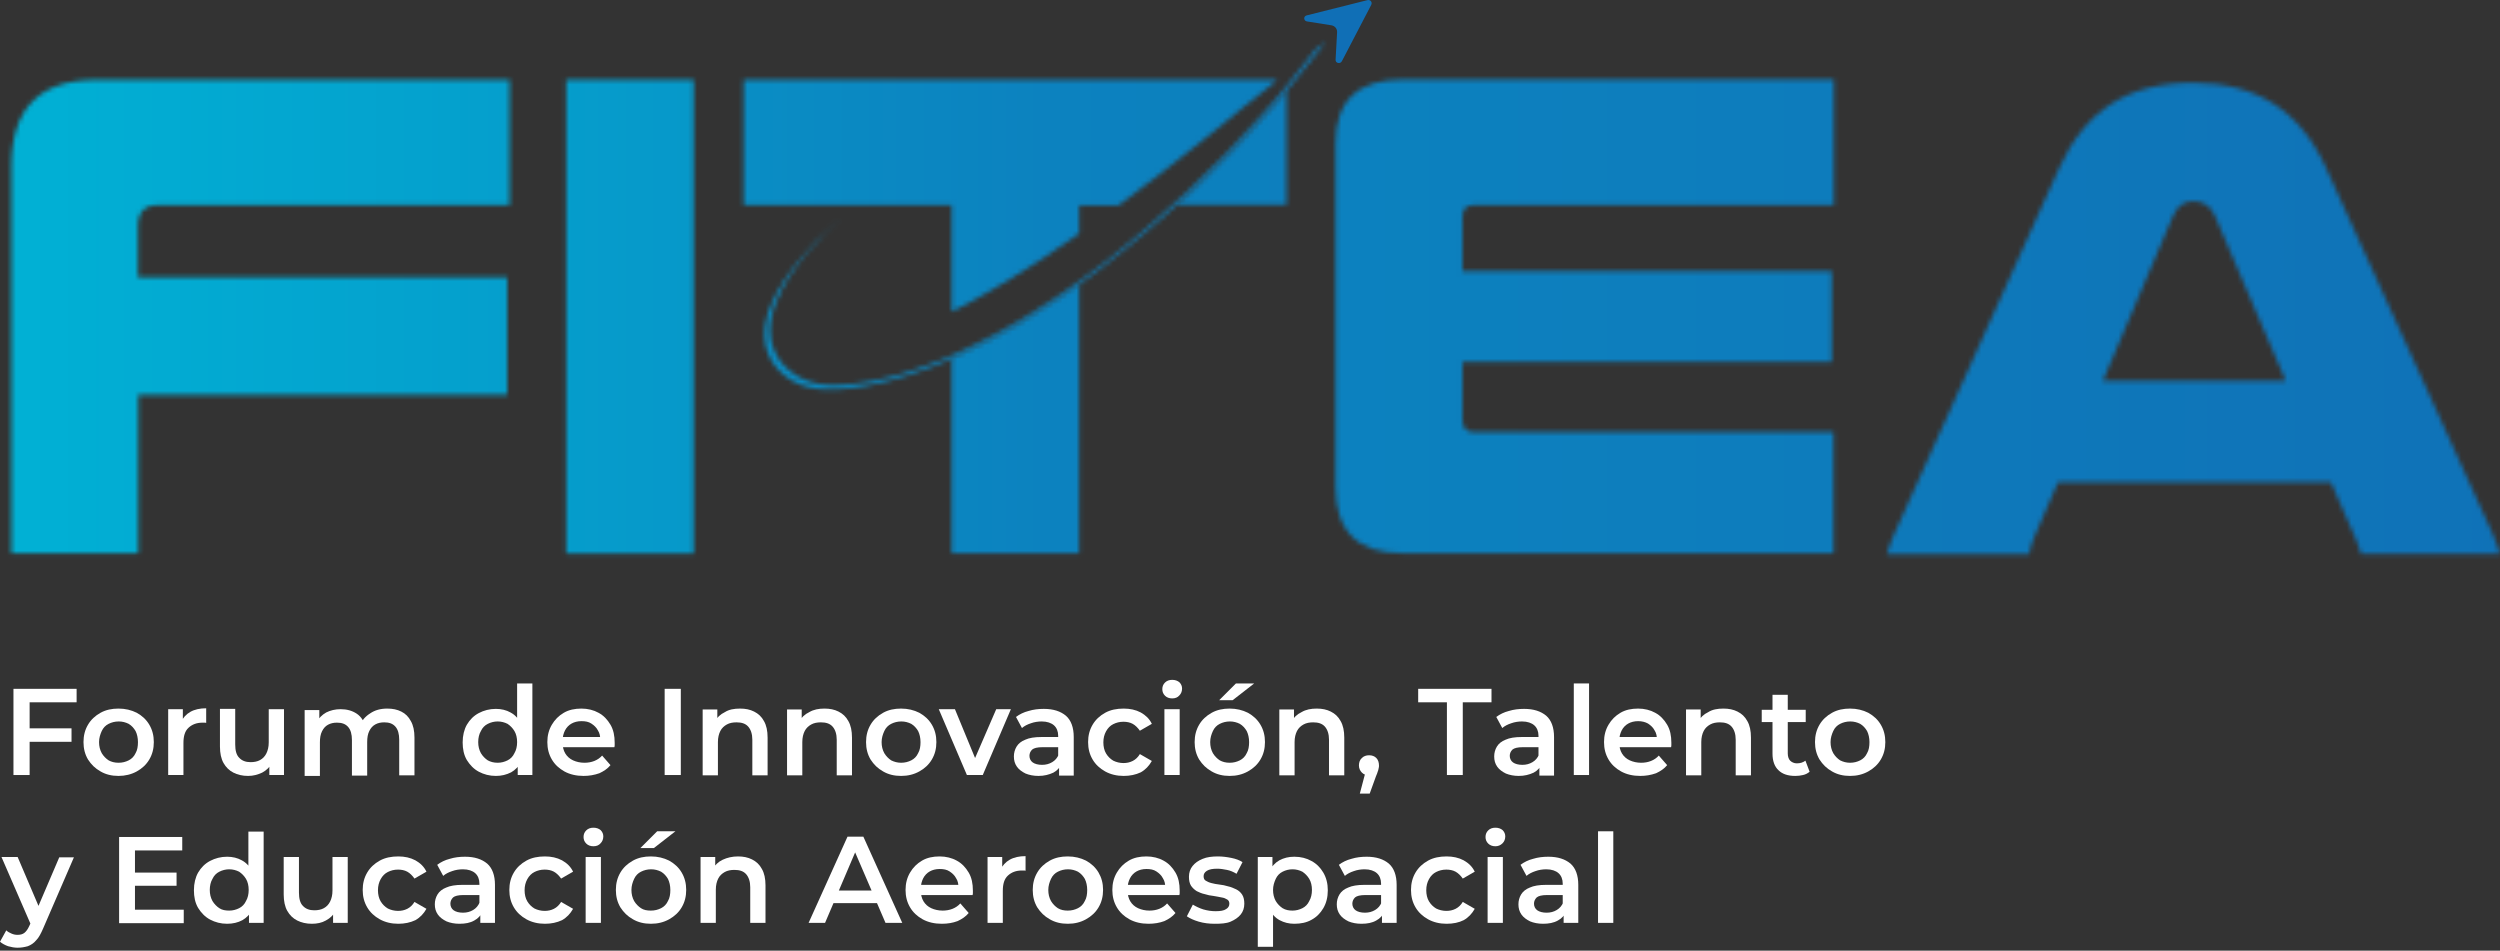 <svg xmlns="http://www.w3.org/2000/svg" width="547" height="208" viewBox="0 0 547 208" fill="none"><rect x="0" y="0" width="547" height="208" fill="#333333" stroke="none"/><path d="M6.482 169.575H2.946V150.716H16.762V153.663H6.482V169.575ZM6.22 159.36H15.649V162.307H6.22V159.36Z" fill="white"></path><path d="M25.929 169.772C24.423 169.772 23.113 169.444 22 168.79C20.822 168.135 19.971 167.283 19.25 166.17C18.596 165.057 18.268 163.813 18.268 162.372C18.268 160.931 18.596 159.687 19.25 158.574C19.905 157.461 20.822 156.609 22 155.955C23.179 155.3 24.488 155.038 25.929 155.038C27.435 155.038 28.744 155.365 29.923 155.955C31.102 156.609 32.018 157.461 32.673 158.574C33.328 159.687 33.655 160.931 33.655 162.372C33.655 163.813 33.328 165.057 32.673 166.17C32.018 167.283 31.102 168.135 29.923 168.79C28.744 169.444 27.369 169.772 25.929 169.772ZM25.929 166.891C26.78 166.891 27.5 166.694 28.155 166.367C28.81 166.039 29.334 165.515 29.661 164.795C30.054 164.14 30.185 163.289 30.185 162.372C30.185 161.455 29.989 160.604 29.661 159.949C29.268 159.294 28.81 158.77 28.155 158.378C27.5 158.05 26.78 157.854 25.994 157.854C25.143 157.854 24.423 158.05 23.768 158.378C23.113 158.705 22.59 159.229 22.262 159.949C21.935 160.67 21.673 161.455 21.673 162.372C21.673 163.289 21.869 164.075 22.262 164.795C22.655 165.45 23.179 165.974 23.768 166.367C24.358 166.694 25.078 166.891 25.929 166.891Z" fill="white"></path><path d="M36.798 169.575V155.169H40.007V159.163L39.614 157.985C40.072 157.002 40.727 156.282 41.644 155.758C42.56 155.234 43.739 154.972 45.114 154.972V158.181C44.983 158.116 44.852 158.116 44.721 158.116C44.59 158.116 44.459 158.116 44.328 158.116C43.019 158.116 42.036 158.509 41.251 159.229C40.465 159.949 40.138 161.062 40.138 162.569V169.575H36.798Z" fill="white"></path><path d="M54.281 169.772C53.037 169.772 51.989 169.51 51.072 169.051C50.156 168.593 49.435 167.873 48.912 166.956C48.388 166.039 48.126 164.795 48.126 163.354V155.103H51.465V162.896C51.465 164.206 51.727 165.188 52.317 165.777C52.906 166.432 53.757 166.76 54.805 166.76C55.59 166.76 56.311 166.629 56.9 166.301C57.489 165.974 57.948 165.515 58.275 164.86C58.602 164.206 58.799 163.42 58.799 162.438V155.169H62.138V169.575H58.93V165.712L59.519 166.891C59.061 167.807 58.34 168.528 57.358 169.051C56.376 169.51 55.394 169.772 54.281 169.772Z" fill="white"></path><path d="M84.728 155.038C85.907 155.038 86.889 155.234 87.805 155.693C88.722 156.151 89.377 156.806 89.901 157.788C90.425 158.705 90.686 159.884 90.686 161.39V169.641H87.347V161.848C87.347 160.604 87.085 159.622 86.496 158.967C85.907 158.312 85.121 158.05 84.073 158.05C83.353 158.05 82.698 158.181 82.109 158.509C81.52 158.836 81.127 159.294 80.799 159.949C80.472 160.604 80.341 161.39 80.341 162.372V169.706H77.002V161.914C77.002 160.67 76.74 159.687 76.15 159.032C75.561 158.378 74.775 158.116 73.728 158.116C73.008 158.116 72.353 158.247 71.763 158.574C71.174 158.901 70.781 159.36 70.454 160.015C70.127 160.67 69.996 161.455 69.996 162.438V169.772H66.656V155.365H69.865V159.163L69.275 158.05C69.734 157.133 70.454 156.413 71.371 155.889C72.287 155.431 73.335 155.169 74.514 155.169C75.889 155.169 77.067 155.496 78.049 156.151C79.031 156.806 79.686 157.854 80.014 159.163L78.704 158.705C79.162 157.657 79.948 156.74 80.996 156.086C82.043 155.365 83.288 155.038 84.728 155.038Z" fill="white"></path><path d="M108.497 169.772C107.122 169.772 105.877 169.444 104.764 168.855C103.651 168.266 102.8 167.349 102.145 166.301C101.49 165.188 101.229 163.878 101.229 162.438C101.229 160.931 101.556 159.622 102.145 158.574C102.8 157.461 103.651 156.609 104.764 156.02C105.877 155.431 107.122 155.103 108.497 155.103C109.675 155.103 110.788 155.365 111.705 155.889C112.687 156.413 113.407 157.199 113.997 158.312C114.586 159.36 114.848 160.8 114.848 162.438C114.848 164.14 114.586 165.515 114.062 166.563C113.538 167.676 112.753 168.462 111.836 168.986C110.788 169.51 109.741 169.772 108.497 169.772ZM108.889 166.891C109.675 166.891 110.395 166.694 111.05 166.367C111.705 166.039 112.229 165.515 112.556 164.795C112.949 164.14 113.145 163.289 113.145 162.372C113.145 161.455 112.949 160.604 112.556 159.949C112.163 159.294 111.639 158.77 111.05 158.378C110.395 158.05 109.675 157.854 108.889 157.854C108.104 157.854 107.383 158.05 106.729 158.378C106.074 158.705 105.55 159.229 105.223 159.949C104.83 160.604 104.633 161.455 104.633 162.372C104.633 163.289 104.83 164.075 105.223 164.795C105.616 165.45 106.139 165.974 106.729 166.367C107.318 166.694 108.038 166.891 108.889 166.891ZM113.276 169.575V166.17L113.407 162.372L113.145 158.574V149.537H116.485V169.575H113.276Z" fill="white"></path><path d="M127.682 169.772C126.11 169.772 124.67 169.444 123.491 168.79C122.312 168.135 121.396 167.283 120.741 166.17C120.086 165.057 119.759 163.813 119.759 162.372C119.759 160.931 120.086 159.687 120.741 158.574C121.396 157.461 122.247 156.609 123.36 155.955C124.473 155.3 125.783 155.038 127.223 155.038C128.598 155.038 129.908 155.365 130.955 155.955C132.069 156.544 132.92 157.461 133.575 158.574C134.229 159.687 134.491 160.997 134.491 162.503C134.491 162.634 134.491 162.831 134.491 162.961C134.491 163.158 134.491 163.289 134.426 163.485H122.443V161.259H132.658L131.348 161.979C131.348 161.128 131.217 160.408 130.825 159.818C130.497 159.163 129.973 158.705 129.384 158.312C128.795 157.919 128.074 157.788 127.223 157.788C126.372 157.788 125.652 157.985 125.062 158.312C124.473 158.639 123.949 159.163 123.622 159.818C123.295 160.473 123.098 161.193 123.098 162.045V162.569C123.098 163.42 123.295 164.206 123.687 164.861C124.08 165.515 124.67 166.039 125.39 166.367C126.11 166.694 126.961 166.891 127.878 166.891C128.664 166.891 129.384 166.76 130.039 166.498C130.694 166.236 131.283 165.843 131.741 165.319L133.575 167.414C132.92 168.2 132.134 168.724 131.152 169.183C130.039 169.575 128.926 169.772 127.682 169.772Z" fill="white"></path><path d="M145.426 169.575V150.716H148.962V169.575H145.426Z" fill="white"></path><path d="M161.926 155.038C163.105 155.038 164.087 155.234 165.003 155.693C165.92 156.151 166.64 156.806 167.164 157.788C167.688 158.705 167.95 159.884 167.95 161.39V169.641H164.61V161.848C164.61 160.604 164.283 159.622 163.694 158.967C163.104 158.312 162.253 158.05 161.14 158.05C160.354 158.05 159.634 158.181 159.045 158.509C158.456 158.836 157.932 159.294 157.604 159.949C157.277 160.604 157.081 161.39 157.081 162.372V169.641H153.741V155.234H156.95V159.098L156.36 157.919C156.884 157.002 157.604 156.282 158.587 155.824C159.503 155.234 160.616 155.038 161.926 155.038Z" fill="white"></path><path d="M180.391 155.038C181.569 155.038 182.552 155.234 183.468 155.693C184.385 156.151 185.105 156.806 185.629 157.788C186.153 158.705 186.415 159.884 186.415 161.39V169.641H183.075V161.848C183.075 160.604 182.748 159.622 182.159 158.967C181.569 158.312 180.718 158.05 179.605 158.05C178.819 158.05 178.099 158.181 177.51 158.509C176.92 158.836 176.397 159.294 176.069 159.949C175.742 160.604 175.545 161.39 175.545 162.372V169.641H172.206V155.234H175.414V159.098L174.825 157.919C175.349 157.002 176.069 156.282 177.051 155.824C178.034 155.234 179.147 155.038 180.391 155.038Z" fill="white"></path><path d="M197.153 169.772C195.647 169.772 194.338 169.444 193.224 168.79C192.046 168.135 191.195 167.283 190.474 166.17C189.82 165.057 189.492 163.813 189.492 162.372C189.492 160.931 189.82 159.687 190.474 158.574C191.129 157.461 192.046 156.609 193.224 155.955C194.403 155.3 195.713 155.038 197.153 155.038C198.659 155.038 199.969 155.365 201.147 155.955C202.326 156.609 203.242 157.461 203.897 158.574C204.552 159.687 204.879 160.931 204.879 162.372C204.879 163.813 204.552 165.057 203.897 166.17C203.242 167.283 202.326 168.135 201.147 168.79C199.969 169.444 198.659 169.772 197.153 169.772ZM197.153 166.891C198.004 166.891 198.725 166.694 199.379 166.367C200.034 166.039 200.558 165.515 200.885 164.795C201.278 164.14 201.409 163.289 201.409 162.372C201.409 161.455 201.213 160.604 200.885 159.949C200.492 159.294 200.034 158.77 199.379 158.378C198.725 158.05 198.004 157.854 197.219 157.854C196.367 157.854 195.647 158.05 194.992 158.378C194.338 158.705 193.814 159.229 193.486 159.949C193.159 160.67 192.897 161.455 192.897 162.372C192.897 163.289 193.093 164.075 193.486 164.795C193.879 165.45 194.403 165.974 194.992 166.367C195.647 166.694 196.367 166.891 197.153 166.891Z" fill="white"></path><path d="M211.558 169.575L205.403 155.169H208.939L214.177 167.873H212.475L217.975 155.169H221.183L215.029 169.575H211.558Z" fill="white"></path><path d="M227.208 169.772C226.16 169.772 225.178 169.575 224.392 169.248C223.606 168.855 222.951 168.397 222.493 167.742C222.035 167.087 221.838 166.367 221.838 165.515C221.838 164.73 222.035 164.009 222.428 163.354C222.821 162.699 223.475 162.176 224.327 161.848C225.178 161.455 226.356 161.259 227.862 161.259H232.053V163.485H228.124C226.946 163.485 226.225 163.682 225.832 164.009C225.44 164.402 225.243 164.86 225.243 165.384C225.243 165.974 225.505 166.498 225.963 166.825C226.422 167.152 227.142 167.349 227.993 167.349C228.844 167.349 229.565 167.152 230.22 166.76C230.874 166.367 231.333 165.843 231.66 165.057L232.249 167.087C231.922 167.938 231.333 168.593 230.481 169.051C229.499 169.51 228.452 169.772 227.208 169.772ZM231.725 169.575V166.694L231.529 166.105V160.997C231.529 160.015 231.202 159.229 230.612 158.705C230.023 158.181 229.106 157.854 227.928 157.854C227.142 157.854 226.291 157.985 225.571 158.247C224.785 158.508 224.13 158.836 223.606 159.294L222.297 156.871C223.082 156.282 223.999 155.824 225.047 155.562C226.094 155.234 227.208 155.103 228.386 155.103C230.481 155.103 232.053 155.627 233.231 156.609C234.345 157.592 234.934 159.163 234.934 161.259V169.706H231.725V169.575Z" fill="white"></path><path d="M245.868 169.772C244.363 169.772 242.987 169.444 241.809 168.79C240.63 168.135 239.714 167.283 239.059 166.17C238.404 165.057 238.077 163.813 238.077 162.372C238.077 160.931 238.404 159.687 239.059 158.574C239.714 157.461 240.63 156.609 241.809 155.955C242.987 155.3 244.363 155.038 245.868 155.038C247.244 155.038 248.488 155.3 249.601 155.889C250.648 156.479 251.5 157.264 252.023 158.378L249.404 159.884C248.946 159.229 248.422 158.705 247.833 158.378C247.244 158.05 246.523 157.919 245.803 157.919C244.952 157.919 244.232 158.116 243.577 158.443C242.922 158.77 242.398 159.294 242.005 160.015C241.612 160.735 241.416 161.521 241.416 162.438C241.416 163.354 241.612 164.206 242.005 164.861C242.398 165.515 242.922 166.039 243.577 166.432C244.232 166.76 245.017 166.956 245.803 166.956C246.523 166.956 247.178 166.825 247.833 166.498C248.488 166.17 249.011 165.646 249.404 164.992L252.023 166.498C251.434 167.545 250.648 168.397 249.601 168.986C248.488 169.51 247.244 169.772 245.868 169.772Z" fill="white"></path><path d="M256.476 152.811C255.821 152.811 255.297 152.615 254.904 152.222C254.511 151.829 254.315 151.371 254.315 150.781C254.315 150.192 254.511 149.734 254.904 149.341C255.297 148.948 255.821 148.751 256.476 148.751C257.13 148.751 257.654 148.948 258.047 149.275C258.44 149.668 258.636 150.126 258.636 150.65C258.636 151.24 258.44 151.764 258.047 152.156C257.654 152.615 257.13 152.811 256.476 152.811ZM254.773 169.575V155.169H258.113V169.575H254.773Z" fill="white"></path><path d="M269.048 169.772C267.542 169.772 266.232 169.444 265.119 168.79C263.94 168.135 263.089 167.283 262.369 166.17C261.714 165.057 261.387 163.813 261.387 162.372C261.387 160.931 261.714 159.687 262.369 158.574C263.024 157.461 263.94 156.609 265.119 155.955C266.298 155.3 267.607 155.038 269.048 155.038C270.554 155.038 271.863 155.365 273.042 155.955C274.22 156.609 275.137 157.461 275.792 158.574C276.447 159.687 276.774 160.931 276.774 162.372C276.774 163.813 276.447 165.057 275.792 166.17C275.137 167.283 274.22 168.135 273.042 168.79C271.863 169.444 270.554 169.772 269.048 169.772ZM269.048 166.891C269.899 166.891 270.619 166.694 271.274 166.367C271.929 166.039 272.452 165.515 272.78 164.795C273.173 164.14 273.304 163.289 273.304 162.372C273.304 161.455 273.107 160.604 272.78 159.949C272.387 159.294 271.929 158.77 271.274 158.378C270.619 158.05 269.899 157.854 269.113 157.854C268.262 157.854 267.542 158.05 266.887 158.378C266.232 158.705 265.708 159.229 265.381 159.949C265.053 160.669 264.792 161.455 264.792 162.372C264.792 163.289 264.988 164.075 265.381 164.795C265.774 165.45 266.298 165.974 266.887 166.367C267.476 166.694 268.196 166.891 269.048 166.891ZM266.756 153.204L270.423 149.537H274.417L269.702 153.204H266.756Z" fill="white"></path><path d="M288.102 155.038C289.28 155.038 290.262 155.234 291.179 155.693C292.096 156.151 292.816 156.806 293.34 157.788C293.864 158.705 294.126 159.884 294.126 161.39V169.641H290.786V161.848C290.786 160.604 290.459 159.622 289.87 158.967C289.28 158.312 288.429 158.05 287.316 158.05C286.53 158.05 285.81 158.181 285.221 158.509C284.631 158.836 284.108 159.294 283.78 159.949C283.453 160.604 283.256 161.39 283.256 162.372V169.641H279.917V155.234H283.125V159.098L282.536 157.919C283.06 157.002 283.78 156.282 284.762 155.824C285.744 155.234 286.858 155.038 288.102 155.038Z" fill="white"></path><path d="M297.53 173.635L299.102 167.676L299.56 169.641C298.905 169.641 298.382 169.444 297.989 169.052C297.596 168.659 297.334 168.135 297.334 167.48C297.334 166.825 297.53 166.236 297.989 165.843C298.382 165.45 298.905 165.253 299.56 165.253C300.215 165.253 300.739 165.45 301.132 165.843C301.525 166.236 301.721 166.825 301.721 167.48C301.721 167.676 301.721 167.873 301.655 168.069C301.59 168.266 301.59 168.528 301.459 168.79C301.394 169.052 301.263 169.379 301.066 169.837L299.691 173.635H297.53Z" fill="white"></path><path d="M316.584 169.575V153.663H310.298V150.716H326.34V153.663H320.055V169.575H316.584Z" fill="white"></path><path d="M332.299 169.772C331.251 169.772 330.269 169.575 329.483 169.248C328.698 168.855 328.043 168.397 327.584 167.742C327.126 167.087 326.93 166.367 326.93 165.515C326.93 164.73 327.126 164.009 327.519 163.354C327.912 162.699 328.567 162.176 329.418 161.848C330.269 161.455 331.448 161.259 332.954 161.259H337.144V163.485H333.216C332.037 163.485 331.317 163.682 330.924 164.009C330.531 164.402 330.335 164.86 330.335 165.384C330.335 165.974 330.596 166.498 331.055 166.825C331.513 167.152 332.233 167.349 333.085 167.349C333.936 167.349 334.656 167.152 335.311 166.76C335.966 166.367 336.424 165.843 336.751 165.057L337.341 167.087C337.013 167.938 336.424 168.593 335.573 169.051C334.591 169.51 333.543 169.772 332.299 169.772ZM336.817 169.575V166.694L336.62 166.105V160.997C336.62 160.015 336.293 159.229 335.704 158.705C335.114 158.181 334.198 157.854 333.019 157.854C332.233 157.854 331.382 157.985 330.662 158.247C329.876 158.508 329.221 158.836 328.698 159.294L327.388 156.871C328.174 156.282 329.09 155.824 330.138 155.562C331.186 155.234 332.299 155.103 333.477 155.103C335.573 155.103 337.144 155.627 338.323 156.609C339.436 157.592 340.025 159.163 340.025 161.259V169.706H336.817V169.575Z" fill="white"></path><path d="M344.347 169.575V149.537H347.686V169.575H344.347Z" fill="white"></path><path d="M358.883 169.772C357.311 169.772 355.871 169.444 354.692 168.79C353.514 168.135 352.597 167.283 351.942 166.17C351.287 165.057 350.96 163.813 350.96 162.372C350.96 160.931 351.287 159.687 351.942 158.574C352.597 157.461 353.448 156.609 354.561 155.955C355.674 155.3 356.984 155.038 358.424 155.038C359.799 155.038 361.109 155.365 362.157 155.955C363.27 156.544 364.121 157.461 364.776 158.574C365.43 159.687 365.692 160.997 365.692 162.503C365.692 162.634 365.692 162.831 365.692 162.961C365.692 163.158 365.692 163.289 365.627 163.485H353.645V161.259H363.859L362.549 161.979C362.549 161.128 362.419 160.408 362.026 159.818C361.698 159.163 361.174 158.705 360.585 158.312C359.996 157.985 359.276 157.788 358.424 157.788C357.573 157.788 356.853 157.985 356.264 158.312C355.674 158.639 355.151 159.163 354.823 159.818C354.496 160.473 354.299 161.193 354.299 162.045V162.569C354.299 163.42 354.496 164.206 354.889 164.861C355.281 165.515 355.871 166.039 356.591 166.367C357.311 166.694 358.162 166.891 359.079 166.891C359.865 166.891 360.585 166.76 361.24 166.498C361.895 166.236 362.484 165.843 362.942 165.319L364.776 167.414C364.121 168.2 363.335 168.724 362.353 169.183C361.24 169.575 360.127 169.772 358.883 169.772Z" fill="white"></path><path d="M377.086 155.038C378.264 155.038 379.246 155.234 380.163 155.693C381.08 156.151 381.8 156.806 382.324 157.788C382.848 158.705 383.11 159.884 383.11 161.39V169.641H379.77V161.848C379.77 160.604 379.443 159.622 378.853 158.967C378.264 158.312 377.413 158.05 376.3 158.05C375.514 158.05 374.794 158.181 374.205 158.509C373.615 158.836 373.091 159.294 372.764 159.949C372.437 160.604 372.24 161.39 372.24 162.372V169.641H368.901V155.234H372.109V159.098L371.52 157.919C372.044 157.002 372.764 156.282 373.746 155.824C374.663 155.234 375.776 155.038 377.086 155.038Z" fill="white"></path><path d="M385.467 157.984V155.3H395.092V157.984H385.467ZM392.8 169.772C391.229 169.772 389.985 169.379 389.134 168.528C388.282 167.742 387.824 166.497 387.824 164.926V152.025H391.163V164.86C391.163 165.515 391.36 166.105 391.687 166.432C392.015 166.759 392.538 167.021 393.128 167.021C393.913 167.021 394.503 166.825 395.027 166.432L395.943 168.855C395.55 169.182 395.092 169.444 394.503 169.575C393.979 169.706 393.39 169.772 392.8 169.772Z" fill="white"></path><path d="M404.782 169.772C403.276 169.772 401.967 169.444 400.854 168.79C399.675 168.135 398.824 167.283 398.104 166.17C397.449 165.057 397.122 163.813 397.122 162.372C397.122 160.931 397.449 159.687 398.104 158.574C398.759 157.461 399.675 156.609 400.854 155.955C402.032 155.3 403.342 155.038 404.782 155.038C406.288 155.038 407.598 155.365 408.777 155.955C409.955 156.609 410.872 157.461 411.527 158.574C412.181 159.687 412.509 160.931 412.509 162.372C412.509 163.813 412.181 165.057 411.527 166.17C410.872 167.283 409.955 168.135 408.777 168.79C407.598 169.444 406.288 169.772 404.782 169.772ZM404.782 166.891C405.634 166.891 406.354 166.694 407.009 166.367C407.663 166.039 408.187 165.515 408.515 164.795C408.908 164.14 409.038 163.289 409.038 162.372C409.038 161.455 408.842 160.604 408.515 159.949C408.122 159.294 407.663 158.77 407.009 158.378C406.354 158.05 405.634 157.854 404.848 157.854C403.997 157.854 403.276 158.05 402.622 158.378C401.967 158.705 401.443 159.229 401.116 159.949C400.788 160.67 400.526 161.455 400.526 162.372C400.526 163.289 400.723 164.075 401.116 164.795C401.509 165.45 402.032 165.974 402.622 166.367C403.276 166.694 403.997 166.891 404.782 166.891Z" fill="white"></path><path d="M3.863 207.36C3.143 207.36 2.488 207.229 1.768 207.032C1.048 206.771 0.458 206.443 0 206.05L1.375 203.562C1.702 203.889 2.095 204.086 2.554 204.282C3.012 204.479 3.405 204.544 3.863 204.544C4.452 204.544 4.976 204.413 5.369 204.086C5.762 203.758 6.089 203.3 6.417 202.58L7.268 200.68L7.53 200.288L12.965 187.584H16.173L9.429 203.169C8.97 204.217 8.512 205.133 7.923 205.723C7.399 206.378 6.744 206.771 6.089 207.032C5.369 207.229 4.649 207.36 3.863 207.36ZM6.81 202.449L0.327 187.518H3.863L9.167 199.96L6.81 202.449Z" fill="white"></path><path d="M29.53 199.043H40.203V201.99H26.06V183.131H39.876V186.077H29.53V199.043ZM29.268 190.923H38.632V193.805H29.268V190.923Z" fill="white"></path><path d="M49.698 202.121C48.323 202.121 47.079 201.794 45.965 201.204C44.852 200.615 44.001 199.698 43.346 198.65C42.692 197.537 42.43 196.228 42.43 194.787C42.43 193.281 42.757 191.971 43.346 190.923C44.001 189.81 44.852 188.959 45.965 188.369C47.079 187.78 48.323 187.453 49.698 187.453C50.876 187.453 51.989 187.715 52.906 188.238C53.888 188.762 54.608 189.548 55.198 190.661C55.787 191.709 56.049 193.15 56.049 194.787C56.049 196.489 55.787 197.865 55.263 198.912C54.739 200.026 53.954 200.811 53.037 201.335C52.055 201.859 50.942 202.121 49.698 202.121ZM50.156 199.24C50.942 199.24 51.662 199.043 52.317 198.716C52.972 198.389 53.495 197.865 53.823 197.144C54.216 196.489 54.412 195.638 54.412 194.721C54.412 193.805 54.216 192.953 53.823 192.298C53.43 191.644 52.906 191.12 52.317 190.727C51.662 190.399 50.942 190.203 50.156 190.203C49.37 190.203 48.65 190.399 47.995 190.727C47.34 191.054 46.817 191.578 46.489 192.298C46.096 192.953 45.9 193.805 45.9 194.721C45.9 195.638 46.096 196.424 46.489 197.144C46.882 197.799 47.406 198.323 47.995 198.716C48.585 199.109 49.305 199.24 50.156 199.24ZM54.478 201.925V198.52L54.608 194.721L54.347 190.923V181.952H57.686V201.925H54.478Z" fill="white"></path><path d="M68.228 202.121C66.984 202.121 65.936 201.859 65.019 201.401C64.103 200.942 63.382 200.222 62.858 199.305C62.335 198.389 62.073 197.144 62.073 195.704V187.518H65.412V195.311C65.412 196.62 65.674 197.603 66.263 198.192C66.853 198.847 67.704 199.174 68.751 199.174C69.537 199.174 70.257 199.043 70.847 198.716C71.436 198.389 71.894 197.93 72.222 197.275C72.549 196.62 72.746 195.835 72.746 194.852V187.518H76.085V201.925H72.877V198.061L73.466 199.24C73.007 200.157 72.287 200.877 71.305 201.401C70.388 201.925 69.341 202.121 68.228 202.121Z" fill="white"></path><path d="M87.151 202.121C85.645 202.121 84.27 201.794 83.091 201.139C81.912 200.484 80.996 199.633 80.341 198.52C79.686 197.406 79.359 196.162 79.359 194.721C79.359 193.281 79.686 192.037 80.341 190.923C80.996 189.81 81.912 188.959 83.091 188.304C84.27 187.649 85.645 187.387 87.151 187.387C88.526 187.387 89.77 187.649 90.883 188.239C91.931 188.828 92.782 189.614 93.306 190.727L90.686 192.233C90.228 191.578 89.704 191.054 89.115 190.727C88.526 190.4 87.805 190.269 87.085 190.269C86.234 190.269 85.514 190.465 84.859 190.792C84.204 191.12 83.68 191.644 83.287 192.364C82.895 193.084 82.698 193.87 82.698 194.787C82.698 195.704 82.895 196.555 83.287 197.21C83.68 197.865 84.204 198.389 84.859 198.782C85.514 199.109 86.299 199.305 87.085 199.305C87.805 199.305 88.46 199.174 89.115 198.847C89.77 198.52 90.294 197.996 90.686 197.341L93.306 198.847C92.716 199.895 91.931 200.746 90.883 201.335C89.77 201.859 88.526 202.121 87.151 202.121Z" fill="white"></path><path d="M100.508 202.121C99.461 202.121 98.478 201.925 97.693 201.597C96.907 201.204 96.252 200.746 95.794 200.091C95.336 199.436 95.139 198.716 95.139 197.865C95.139 197.079 95.336 196.359 95.728 195.704C96.121 195.049 96.776 194.525 97.627 194.198C98.478 193.805 99.657 193.608 101.163 193.608H105.354V195.835H101.425C100.246 195.835 99.526 196.031 99.133 196.359C98.74 196.751 98.544 197.21 98.544 197.734C98.544 198.323 98.806 198.847 99.264 199.174C99.723 199.502 100.443 199.698 101.294 199.698C102.145 199.698 102.866 199.502 103.52 199.109C104.175 198.716 104.633 198.192 104.961 197.406L105.55 199.436C105.223 200.288 104.633 200.942 103.782 201.401C102.866 201.925 101.818 202.121 100.508 202.121ZM105.092 201.925V199.043L104.895 198.454V193.346C104.895 192.364 104.568 191.578 103.979 191.054C103.389 190.53 102.473 190.203 101.294 190.203C100.508 190.203 99.657 190.334 98.937 190.596C98.151 190.858 97.496 191.185 96.972 191.644L95.663 189.221C96.449 188.631 97.365 188.173 98.413 187.911C99.461 187.584 100.574 187.453 101.752 187.453C103.848 187.453 105.419 187.977 106.598 188.959C107.711 189.941 108.3 191.513 108.3 193.608V201.925H105.092Z" fill="white"></path><path d="M119.235 202.121C117.729 202.121 116.354 201.794 115.175 201.139C113.996 200.484 113.08 199.633 112.425 198.52C111.77 197.406 111.443 196.162 111.443 194.721C111.443 193.281 111.77 192.037 112.425 190.923C113.08 189.81 113.996 188.959 115.175 188.304C116.354 187.649 117.729 187.387 119.235 187.387C120.61 187.387 121.854 187.649 122.967 188.239C124.015 188.828 124.866 189.614 125.39 190.727L122.77 192.233C122.312 191.578 121.788 191.054 121.199 190.727C120.61 190.4 119.889 190.269 119.169 190.269C118.318 190.269 117.598 190.465 116.943 190.792C116.288 191.12 115.764 191.644 115.372 192.364C114.979 193.084 114.782 193.87 114.782 194.787C114.782 195.704 114.979 196.555 115.372 197.21C115.764 197.865 116.288 198.389 116.943 198.782C117.598 199.109 118.383 199.305 119.169 199.305C119.889 199.305 120.544 199.174 121.199 198.847C121.854 198.52 122.378 197.996 122.77 197.341L125.39 198.847C124.8 199.895 124.015 200.746 122.967 201.335C121.854 201.859 120.61 202.121 119.235 202.121Z" fill="white"></path><path d="M129.842 185.161C129.187 185.161 128.663 184.964 128.27 184.571C127.878 184.178 127.681 183.72 127.681 183.131C127.681 182.541 127.878 182.083 128.27 181.69C128.663 181.297 129.187 181.101 129.842 181.101C130.497 181.101 131.021 181.297 131.413 181.624C131.806 182.017 132.003 182.476 132.003 183C132.003 183.589 131.806 184.113 131.413 184.506C131.021 184.964 130.497 185.161 129.842 185.161ZM128.14 201.925V187.518H131.479V201.925H128.14Z" fill="white"></path><path d="M142.414 202.121C140.908 202.121 139.598 201.794 138.485 201.139C137.307 200.484 136.455 199.633 135.735 198.52C135.08 197.406 134.753 196.162 134.753 194.721C134.753 193.281 135.08 192.037 135.735 190.923C136.39 189.81 137.307 188.959 138.485 188.304C139.664 187.649 140.973 187.387 142.414 187.387C143.92 187.387 145.229 187.715 146.408 188.304C147.587 188.959 148.503 189.81 149.158 190.923C149.813 192.037 150.14 193.281 150.14 194.721C150.14 196.162 149.813 197.406 149.158 198.52C148.503 199.633 147.587 200.484 146.408 201.139C145.229 201.794 143.92 202.121 142.414 202.121ZM142.414 199.24C143.265 199.24 143.985 199.043 144.64 198.716C145.295 198.389 145.819 197.865 146.146 197.144C146.539 196.49 146.67 195.638 146.67 194.721C146.67 193.805 146.473 192.953 146.146 192.299C145.753 191.644 145.295 191.12 144.64 190.727C143.985 190.399 143.265 190.203 142.479 190.203C141.628 190.203 140.908 190.399 140.253 190.727C139.598 191.054 139.074 191.578 138.747 192.299C138.42 193.019 138.158 193.805 138.158 194.721C138.158 195.638 138.354 196.424 138.747 197.144C139.14 197.799 139.664 198.323 140.253 198.716C140.842 199.109 141.563 199.24 142.414 199.24ZM140.122 185.554L143.789 181.886H147.783L143.069 185.554H140.122Z" fill="white"></path><path d="M161.468 187.387C162.647 187.387 163.629 187.584 164.545 188.042C165.462 188.5 166.182 189.155 166.706 190.138C167.23 191.054 167.492 192.233 167.492 193.739V201.925H164.152V194.132C164.152 192.888 163.825 191.906 163.236 191.251C162.647 190.596 161.795 190.334 160.682 190.334C159.896 190.334 159.176 190.465 158.587 190.792C157.998 191.12 157.474 191.578 157.146 192.233C156.819 192.888 156.623 193.674 156.623 194.656V201.925H153.283V187.518H156.492V191.382L155.902 190.203C156.426 189.286 157.146 188.566 158.129 188.108C159.111 187.649 160.224 187.387 161.468 187.387Z" fill="white"></path><path d="M176.92 201.925L185.433 183.065H188.903L197.415 201.925H193.748L186.415 184.899H187.79L180.522 201.925H176.92ZM180.784 197.603L181.7 194.852H191.915L192.831 197.603H180.784Z" fill="white"></path><path d="M206.058 202.121C204.487 202.121 203.046 201.794 201.867 201.139C200.689 200.484 199.772 199.633 199.117 198.52C198.463 197.406 198.135 196.162 198.135 194.721C198.135 193.281 198.463 192.037 199.117 190.923C199.772 189.81 200.623 188.959 201.737 188.304C202.85 187.649 204.159 187.387 205.6 187.387C206.975 187.387 208.284 187.715 209.332 188.304C210.445 188.893 211.296 189.81 211.951 190.923C212.606 192.037 212.868 193.346 212.868 194.852C212.868 194.983 212.868 195.18 212.868 195.311C212.868 195.507 212.868 195.638 212.802 195.835H200.82V193.608H211.034L209.725 194.329C209.725 193.477 209.594 192.757 209.201 192.168C208.874 191.513 208.35 191.054 207.76 190.661C207.171 190.269 206.451 190.138 205.6 190.138C204.748 190.138 204.028 190.334 203.439 190.661C202.85 190.989 202.326 191.513 201.998 192.168C201.671 192.822 201.475 193.543 201.475 194.394V194.918C201.475 195.769 201.671 196.555 202.064 197.21C202.457 197.865 203.046 198.389 203.766 198.716C204.487 199.043 205.338 199.24 206.254 199.24C207.04 199.24 207.76 199.109 208.415 198.847C209.07 198.585 209.659 198.192 210.118 197.668L211.951 199.764C211.296 200.55 210.511 201.073 209.528 201.532C208.481 201.925 207.368 202.121 206.058 202.121Z" fill="white"></path><path d="M216.076 201.925V187.518H219.285V191.513L218.892 190.334C219.35 189.352 220.005 188.631 220.922 188.108C221.838 187.584 223.017 187.322 224.392 187.322V190.531C224.261 190.465 224.13 190.465 223.999 190.465C223.868 190.465 223.737 190.465 223.606 190.465C222.297 190.465 221.314 190.858 220.529 191.578C219.743 192.299 219.416 193.412 219.416 194.918V201.925H216.076Z" fill="white"></path><path d="M233.624 202.121C232.118 202.121 230.809 201.794 229.696 201.139C228.517 200.484 227.666 199.633 226.946 198.52C226.291 197.406 225.963 196.162 225.963 194.721C225.963 193.281 226.291 192.037 226.946 190.923C227.6 189.81 228.517 188.959 229.696 188.304C230.874 187.649 232.184 187.387 233.624 187.387C235.13 187.387 236.44 187.715 237.618 188.304C238.797 188.959 239.714 189.81 240.368 190.923C241.023 192.037 241.351 193.281 241.351 194.721C241.351 196.162 241.023 197.406 240.368 198.52C239.714 199.633 238.797 200.484 237.618 201.139C236.44 201.794 235.13 202.121 233.624 202.121ZM233.624 199.24C234.475 199.24 235.196 199.043 235.851 198.716C236.505 198.389 237.029 197.865 237.356 197.144C237.749 196.49 237.88 195.638 237.88 194.721C237.88 193.805 237.684 192.953 237.356 192.299C236.964 191.644 236.505 191.12 235.851 190.727C235.196 190.4 234.475 190.203 233.69 190.203C232.839 190.203 232.118 190.4 231.463 190.727C230.809 191.054 230.285 191.578 229.958 192.299C229.63 193.019 229.368 193.805 229.368 194.721C229.368 195.638 229.565 196.424 229.958 197.144C230.35 197.799 230.874 198.323 231.463 198.716C232.118 199.109 232.839 199.24 233.624 199.24Z" fill="white"></path><path d="M251.303 202.121C249.732 202.121 248.291 201.794 247.113 201.139C245.934 200.484 245.017 199.633 244.363 198.52C243.708 197.406 243.38 196.162 243.38 194.721C243.38 193.281 243.708 192.037 244.363 190.923C245.017 189.81 245.869 188.959 246.982 188.304C248.095 187.649 249.404 187.387 250.845 187.387C252.22 187.387 253.529 187.715 254.577 188.304C255.69 188.893 256.541 189.81 257.196 190.923C257.851 192.037 258.113 193.346 258.113 194.852C258.113 194.983 258.113 195.18 258.113 195.311C258.113 195.507 258.113 195.638 258.047 195.835H246.065V193.608H256.279L254.97 194.329C254.97 193.477 254.839 192.757 254.446 192.168C254.119 191.513 253.595 191.054 253.006 190.661C252.416 190.269 251.696 190.138 250.845 190.138C249.994 190.138 249.273 190.334 248.684 190.661C248.095 190.989 247.571 191.513 247.244 192.168C246.916 192.822 246.72 193.543 246.72 194.394V194.918C246.72 195.769 246.916 196.555 247.309 197.21C247.702 197.865 248.291 198.389 249.011 198.716C249.732 199.043 250.583 199.24 251.5 199.24C252.285 199.24 253.006 199.109 253.66 198.847C254.315 198.585 254.904 198.192 255.363 197.668L257.196 199.764C256.541 200.55 255.756 201.073 254.773 201.532C253.726 201.925 252.547 202.121 251.303 202.121Z" fill="white"></path><path d="M265.773 202.121C264.595 202.121 263.416 201.99 262.303 201.663C261.19 201.335 260.339 200.943 259.684 200.484L260.994 197.93C261.648 198.323 262.434 198.716 263.285 198.978C264.202 199.24 265.053 199.371 265.97 199.371C267.018 199.371 267.803 199.24 268.262 198.913C268.72 198.651 268.982 198.258 268.982 197.734C268.982 197.341 268.851 197.013 268.524 196.817C268.196 196.621 267.803 196.424 267.279 196.359C266.756 196.228 266.166 196.162 265.512 196.031C264.857 195.966 264.202 195.835 263.613 195.638C262.958 195.507 262.369 195.245 261.845 194.983C261.321 194.656 260.928 194.263 260.601 193.805C260.273 193.281 260.142 192.626 260.142 191.84C260.142 190.923 260.404 190.138 260.928 189.483C261.452 188.828 262.172 188.304 263.154 187.911C264.071 187.518 265.25 187.387 266.494 187.387C267.476 187.387 268.458 187.518 269.44 187.715C270.422 187.911 271.274 188.239 271.863 188.631L270.553 191.185C269.899 190.792 269.178 190.465 268.458 190.334C267.738 190.203 267.083 190.072 266.363 190.072C265.315 190.072 264.595 190.203 264.071 190.53C263.547 190.858 263.351 191.251 263.351 191.709C263.351 192.168 263.482 192.495 263.809 192.691C264.137 192.888 264.529 193.084 265.053 193.215C265.577 193.346 266.166 193.477 266.821 193.543C267.476 193.608 268.065 193.739 268.72 193.936C269.375 194.067 269.899 194.329 270.488 194.591C271.012 194.852 271.47 195.245 271.797 195.769C272.125 196.293 272.256 196.948 272.256 197.734C272.256 198.651 271.994 199.436 271.47 200.091C270.946 200.746 270.16 201.27 269.244 201.663C268.327 202.056 267.149 202.121 265.773 202.121Z" fill="white"></path><path d="M275.203 207.164V187.518H278.411V190.923L278.28 194.721L278.542 198.52V207.164H275.203ZM283.191 202.121C282.012 202.121 280.965 201.859 279.982 201.335C279 200.812 278.28 199.96 277.691 198.912C277.101 197.799 276.84 196.424 276.84 194.787C276.84 193.084 277.101 191.709 277.691 190.661C278.215 189.614 279 188.762 279.917 188.238C280.899 187.715 281.947 187.453 283.191 187.453C284.631 187.453 285.875 187.78 286.923 188.369C288.036 188.959 288.887 189.81 289.542 190.923C290.197 192.037 290.524 193.346 290.524 194.787C290.524 196.293 290.197 197.603 289.542 198.716C288.887 199.829 288.036 200.681 286.923 201.27C285.875 201.859 284.631 202.121 283.191 202.121ZM282.798 199.24C283.584 199.24 284.304 199.043 284.959 198.716C285.614 198.389 286.137 197.865 286.465 197.144C286.858 196.49 287.054 195.638 287.054 194.721C287.054 193.805 286.858 192.953 286.465 192.298C286.072 191.644 285.548 191.12 284.959 190.727C284.304 190.399 283.584 190.203 282.798 190.203C282.012 190.203 281.292 190.399 280.637 190.727C279.982 191.054 279.459 191.578 279.131 192.298C278.804 193.019 278.542 193.805 278.542 194.721C278.542 195.638 278.738 196.424 279.131 197.144C279.524 197.799 280.048 198.323 280.637 198.716C281.292 199.109 282.012 199.24 282.798 199.24Z" fill="white"></path><path d="M297.857 202.121C296.81 202.121 295.828 201.925 295.042 201.597C294.256 201.204 293.601 200.746 293.143 200.091C292.685 199.436 292.488 198.716 292.488 197.865C292.488 197.079 292.685 196.359 293.078 195.704C293.47 195.049 294.125 194.525 294.976 194.198C295.828 193.805 297.006 193.608 298.512 193.608H302.703V195.835H298.774C297.596 195.835 296.875 196.031 296.482 196.359C296.09 196.751 295.893 197.21 295.893 197.734C295.893 198.323 296.155 198.847 296.613 199.174C297.072 199.502 297.792 199.698 298.643 199.698C299.494 199.698 300.215 199.502 300.869 199.109C301.524 198.716 301.983 198.192 302.31 197.406L302.899 199.436C302.572 200.288 301.983 200.942 301.131 201.401C300.215 201.925 299.167 202.121 297.857 202.121ZM302.375 201.925V199.043L302.179 198.454V193.346C302.179 192.364 301.852 191.578 301.262 191.054C300.673 190.53 299.756 190.203 298.578 190.203C297.792 190.203 296.941 190.334 296.221 190.596C295.435 190.858 294.78 191.185 294.256 191.644L292.947 189.221C293.732 188.631 294.649 188.173 295.697 187.911C296.744 187.584 297.857 187.453 299.036 187.453C301.131 187.453 302.703 187.977 303.881 188.959C304.995 189.941 305.584 191.513 305.584 193.608V201.925H302.375Z" fill="white"></path><path d="M316.519 202.121C315.013 202.121 313.638 201.794 312.459 201.139C311.281 200.484 310.364 199.633 309.709 198.52C309.054 197.406 308.727 196.162 308.727 194.721C308.727 193.281 309.054 192.037 309.709 190.923C310.364 189.81 311.281 188.959 312.459 188.304C313.638 187.649 315.013 187.387 316.519 187.387C317.894 187.387 319.138 187.649 320.251 188.239C321.299 188.828 322.15 189.614 322.674 190.727L320.055 192.233C319.596 191.578 319.072 191.054 318.483 190.727C317.894 190.4 317.174 190.269 316.453 190.269C315.602 190.269 314.882 190.465 314.227 190.792C313.572 191.12 313.049 191.644 312.656 192.364C312.263 193.084 312.066 193.87 312.066 194.787C312.066 195.704 312.263 196.555 312.656 197.21C313.049 197.865 313.572 198.389 314.227 198.782C314.882 199.109 315.668 199.305 316.453 199.305C317.174 199.305 317.828 199.174 318.483 198.847C319.138 198.52 319.662 197.996 320.055 197.341L322.674 198.847C322.084 199.895 321.299 200.746 320.251 201.335C319.203 201.859 317.959 202.121 316.519 202.121Z" fill="white"></path><path d="M327.192 185.161C326.537 185.161 326.013 184.964 325.62 184.571C325.227 184.178 325.031 183.72 325.031 183.131C325.031 182.541 325.227 182.083 325.62 181.69C326.013 181.297 326.537 181.101 327.192 181.101C327.846 181.101 328.37 181.297 328.763 181.624C329.156 182.017 329.352 182.476 329.352 183C329.352 183.589 329.156 184.113 328.763 184.506C328.305 184.964 327.781 185.161 327.192 185.161ZM325.489 201.925V187.518H328.828V201.925H325.489Z" fill="white"></path><path d="M337.603 202.121C336.555 202.121 335.573 201.925 334.787 201.597C334.001 201.204 333.347 200.746 332.888 200.091C332.43 199.436 332.233 198.716 332.233 197.865C332.233 197.079 332.43 196.359 332.823 195.704C333.216 195.049 333.87 194.525 334.722 194.198C335.573 193.805 336.751 193.608 338.257 193.608H342.448V195.835H338.519C337.341 195.835 336.62 196.031 336.228 196.359C335.835 196.751 335.638 197.21 335.638 197.734C335.638 198.323 335.9 198.847 336.358 199.174C336.817 199.502 337.537 199.698 338.388 199.698C339.24 199.698 339.96 199.502 340.615 199.109C341.269 198.716 341.728 198.192 342.055 197.406L342.644 199.436C342.317 200.288 341.728 200.942 340.876 201.401C339.96 201.925 338.847 202.121 337.603 202.121ZM342.121 201.925V199.043L341.924 198.454V193.346C341.924 192.364 341.597 191.578 341.007 191.054C340.418 190.53 339.501 190.203 338.323 190.203C337.537 190.203 336.686 190.334 335.966 190.596C335.18 190.858 334.525 191.185 334.001 191.644L332.692 189.221C333.477 188.631 334.394 188.173 335.442 187.911C336.489 187.584 337.603 187.453 338.781 187.453C340.876 187.453 342.448 187.977 343.627 188.959C344.74 189.941 345.329 191.513 345.329 193.608V201.925H342.121Z" fill="white"></path><path d="M349.65 201.925V181.886H352.99V201.925H349.65Z" fill="white"></path><mask id="mask0_211_540" style="mask-type:luminance" maskUnits="userSpaceOnUse" x="2" y="17" width="110" height="105"><path d="M111.509 17.455V44.893H34.507C31.626 44.893 30.185 46.399 30.185 49.477V60.674H110.985V86.41H30.251V121.051H2.488V36.445C2.488 23.545 8.774 17.455 21.215 17.455H111.509Z" fill="white"></path></mask><g mask="url(#mask0_211_540)"><path d="M-18.792 -29.302H651.502V168.2H-18.792V-29.302Z" fill="url(#paint0_linear_211_540)"></path></g><mask id="mask1_211_540" style="mask-type:luminance" maskUnits="userSpaceOnUse" x="123" y="17" width="29" height="105"><path d="M151.777 17.455V121.117H123.884V17.455H151.777Z" fill="white"></path></mask><g mask="url(#mask1_211_540)"><path d="M-18.792 -29.302H651.502V168.2H-18.792V-29.302Z" fill="url(#paint1_linear_211_540)"></path></g><mask id="mask2_211_540" style="mask-type:luminance" maskUnits="userSpaceOnUse" x="292" y="17" width="110" height="105"><path d="M401.247 17.454V44.892H322.412C320.709 44.892 319.989 45.809 319.989 47.512V59.299H400.788V79.206H319.989V91.779C319.989 93.613 320.775 94.53 322.412 94.53H401.181V121.051H306.763C297.137 121.051 292.227 116.271 292.227 106.644V31.337C292.227 21.973 297.137 17.389 306.959 17.389H401.247V17.454Z" fill="white"></path></mask><g mask="url(#mask2_211_540)"><path d="M-18.792 -29.302H651.502V168.2H-18.792V-29.302Z" fill="url(#paint2_linear_211_540)"></path></g><mask id="mask3_211_540" style="mask-type:luminance" maskUnits="userSpaceOnUse" x="412" y="18" width="135" height="104"><path d="M545.363 116.729C546.083 118.366 546.542 119.742 547 121.182H516.553C516.226 119.807 515.833 118.825 515.374 117.777L510.005 105.531H450.29L445.051 117.646C444.593 118.825 444.135 120.003 444.004 121.248H412.836C413.295 119.742 413.753 118.432 414.473 116.795L450.552 36.773C456.248 24.265 465.349 18.109 479.82 18.109C493.832 18.109 503.261 24.199 508.958 36.773L545.363 116.729ZM500.118 83.332L484.6 47.184C483.683 44.958 481.915 44.041 479.951 44.041C478.183 44.041 476.546 44.762 475.498 47.184L460.111 83.332H500.118Z" fill="white"></path></mask><g mask="url(#mask3_211_540)"><path d="M-61.942 11.823H608.352V209.259H-61.942V11.823Z" fill="url(#paint3_linear_211_540)"></path></g><mask id="mask4_211_540" style="mask-type:luminance" maskUnits="userSpaceOnUse" x="167" y="9" width="124" height="77"><path d="M287.84 10.841C286.137 13.067 284.435 15.228 282.667 17.389C281.488 18.83 280.244 20.336 279.066 21.776L275.268 26.033L271.405 30.224L269.441 32.319C268.786 33.04 268.131 33.695 267.476 34.35C266.167 35.725 264.792 37.034 263.417 38.344C262.042 39.654 260.732 41.029 259.357 42.339L255.101 46.137L250.845 49.935C249.404 51.179 247.898 52.358 246.458 53.602L242.005 57.204C241.285 57.793 240.499 58.382 239.714 58.906L237.422 60.609L232.773 63.949L227.928 67.092L225.505 68.663C224.719 69.187 223.868 69.646 223.017 70.17L217.975 73.051C216.273 73.968 214.505 74.819 212.802 75.67C211.1 76.587 209.267 77.308 207.499 78.093C206.582 78.486 205.731 78.879 204.814 79.207L202.064 80.189C201.147 80.516 200.231 80.844 199.314 81.171L196.499 82.022L195.058 82.415C194.6 82.546 194.076 82.612 193.618 82.743L190.736 83.398L187.725 83.856C187.201 83.921 186.742 83.987 186.219 84.052L184.713 84.183C184.189 84.249 183.665 84.249 183.141 84.249C182.617 84.249 182.093 84.249 181.57 84.249C180.326 84.249 179.081 84.052 177.903 83.725C176.724 83.398 175.546 82.939 174.433 82.284C173.319 81.629 172.403 80.844 171.486 79.927C170.569 78.945 169.849 77.831 169.325 76.522C168.801 75.278 168.605 73.968 168.54 72.724C168.474 70.235 169.063 68.009 169.849 66.044C170.635 64.08 171.617 62.312 172.665 60.609C174.825 57.269 177.314 54.322 179.998 51.572C181.177 50.328 182.486 49.149 183.73 47.97C182.093 49.411 180.522 50.852 178.951 52.423C176.266 55.174 173.712 58.12 171.486 61.526C170.373 63.228 169.391 64.996 168.605 66.961C167.819 68.925 167.23 71.152 167.295 73.64C167.361 74.885 167.557 76.194 168.081 77.438C168.605 78.683 169.325 79.861 170.242 80.844C171.159 81.826 172.141 82.612 173.254 83.267C174.367 83.921 175.546 84.38 176.79 84.707C178.034 85.035 179.278 85.166 180.522 85.231C181.111 85.231 181.57 85.231 182.159 85.231C182.683 85.231 183.207 85.231 183.73 85.166L185.302 85.035C185.826 84.969 186.349 84.904 186.808 84.838L189.82 84.38L192.766 83.725C193.225 83.594 193.748 83.528 194.207 83.398L195.647 83.005L198.528 82.153C199.51 81.826 200.427 81.499 201.344 81.171L204.159 80.189C205.076 79.796 205.993 79.403 206.909 79.01C208.677 78.224 210.576 77.504 212.279 76.587C214.047 75.736 215.814 74.819 217.517 73.968L222.624 71.086C223.475 70.563 224.327 70.104 225.112 69.58L227.535 68.009L232.446 64.865L237.16 61.46L239.517 59.758C240.303 59.168 241.089 58.644 241.809 57.989L246.327 54.388C247.833 53.209 249.339 52.03 250.779 50.721L255.101 46.923L259.423 43.059C260.798 41.749 262.173 40.374 263.548 39.065C264.923 37.755 266.298 36.38 267.607 35.004C268.262 34.35 268.982 33.629 269.637 32.974L271.601 30.879L275.465 26.688L279.328 22.431C280.572 20.991 281.816 19.485 282.994 18.044C285.417 15.097 287.774 12.085 290.132 9.073C289.346 9.662 288.56 10.251 287.84 10.841Z" fill="white"></path></mask><g mask="url(#mask4_211_540)"><path d="M-73.269 -43.643H597.025V153.859H-73.269V-43.643Z" fill="url(#paint4_linear_211_540)"></path></g><mask id="mask5_211_540" style="mask-type:luminance" maskUnits="userSpaceOnUse" x="162" y="17" width="118" height="52"><path d="M208.219 68.205L212.999 65.717L217.779 62.966C218.564 62.508 219.416 62.05 220.201 61.591L222.558 60.085L227.273 57.138C230.219 55.108 233.166 53.144 236.112 51.114V44.958H244.69C245.017 44.762 245.279 44.565 245.607 44.303L250.059 40.898L254.577 37.493C257.524 35.135 260.47 32.778 263.417 30.486C264.137 29.897 264.922 29.307 265.643 28.718L267.804 26.95L272.19 23.348L276.643 19.812C277.625 19.026 278.542 18.24 279.524 17.455H162.712V44.893H208.219V68.205Z" fill="white"></path></mask><g mask="url(#mask5_211_540)"><path d="M-73.269 -43.643H597.025V153.859H-73.269V-43.643Z" fill="url(#paint5_linear_211_540)"></path></g><mask id="mask6_211_540" style="mask-type:luminance" maskUnits="userSpaceOnUse" x="257" y="19" width="25" height="26"><path d="M279.328 22.431L275.464 26.688L271.601 30.879L269.637 32.974C268.982 33.695 268.262 34.35 267.607 35.004C266.232 36.38 264.857 37.689 263.547 39.065C262.172 40.374 260.797 41.749 259.422 43.059L257.393 44.827H281.488V19.812C280.768 20.729 280.048 21.58 279.328 22.431Z" fill="white"></path></mask><g mask="url(#mask6_211_540)"><path d="M-73.269 -43.643H597.025V153.859H-73.269V-43.643Z" fill="url(#paint6_linear_211_540)"></path></g><mask id="mask7_211_540" style="mask-type:luminance" maskUnits="userSpaceOnUse" x="208" y="62" width="29" height="60"><path d="M232.38 64.8L227.469 67.943L225.047 69.515C224.261 70.039 223.344 70.497 222.558 71.021L217.451 73.902C215.749 74.819 213.981 75.67 212.213 76.522C210.903 77.177 209.528 77.766 208.219 78.355V121.051H236.112V62.115L232.38 64.8Z" fill="white"></path></mask><g mask="url(#mask7_211_540)"><path d="M-73.269 -43.643H597.025V153.859H-73.269V-43.643Z" fill="url(#paint7_linear_211_540)"></path></g><path d="M293.602 13.394L300.018 1.083C300.346 0.494 299.822 -0.161 299.167 0.036L285.875 3.375C285.155 3.572 285.22 4.554 285.941 4.685L291.31 5.536C292.096 5.667 292.619 6.322 292.554 7.108L292.227 13.067C292.161 13.787 293.209 14.115 293.602 13.394Z" fill="#106FB6"></path><defs><linearGradient id="paint0_linear_211_540" x1="651.517" y1="69.436" x2="-18.777" y2="69.436" gradientUnits="userSpaceOnUse"><stop stop-color="#106FB6"></stop><stop offset="0.259" stop-color="#0E78BA"></stop><stop offset="0.549" stop-color="#0C82BF"></stop><stop offset="0.799" stop-color="#059ECC"></stop><stop offset="1" stop-color="#00B4D6"></stop></linearGradient><linearGradient id="paint1_linear_211_540" x1="651.517" y1="69.436" x2="-18.777" y2="69.436" gradientUnits="userSpaceOnUse"><stop stop-color="#106FB6"></stop><stop offset="0.259" stop-color="#0E78BA"></stop><stop offset="0.549" stop-color="#0C82BF"></stop><stop offset="0.799" stop-color="#059ECC"></stop><stop offset="1" stop-color="#00B4D6"></stop></linearGradient><linearGradient id="paint2_linear_211_540" x1="651.517" y1="69.436" x2="-18.777" y2="69.436" gradientUnits="userSpaceOnUse"><stop stop-color="#106FB6"></stop><stop offset="0.259" stop-color="#0E78BA"></stop><stop offset="0.549" stop-color="#0C82BF"></stop><stop offset="0.799" stop-color="#059ECC"></stop><stop offset="1" stop-color="#00B4D6"></stop></linearGradient><linearGradient id="paint3_linear_211_540" x1="608.333" y1="110.546" x2="-61.961" y2="110.546" gradientUnits="userSpaceOnUse"><stop stop-color="#106FB6"></stop><stop offset="0.259" stop-color="#0E78BA"></stop><stop offset="0.549" stop-color="#0C82BF"></stop><stop offset="0.799" stop-color="#059ECC"></stop><stop offset="1" stop-color="#00B4D6"></stop></linearGradient><linearGradient id="paint4_linear_211_540" x1="597.025" y1="55.093" x2="-73.269" y2="55.093" gradientUnits="userSpaceOnUse"><stop stop-color="#106FB6"></stop><stop offset="0.259" stop-color="#0E78BA"></stop><stop offset="0.549" stop-color="#0C82BF"></stop><stop offset="0.799" stop-color="#059ECC"></stop><stop offset="1" stop-color="#00B4D6"></stop></linearGradient><linearGradient id="paint5_linear_211_540" x1="597.024" y1="55.093" x2="-73.269" y2="55.093" gradientUnits="userSpaceOnUse"><stop stop-color="#106FB6"></stop><stop offset="0.259" stop-color="#0E78BA"></stop><stop offset="0.549" stop-color="#0C82BF"></stop><stop offset="0.799" stop-color="#059ECC"></stop><stop offset="1" stop-color="#00B4D6"></stop></linearGradient><linearGradient id="paint6_linear_211_540" x1="597.024" y1="55.093" x2="-73.269" y2="55.093" gradientUnits="userSpaceOnUse"><stop stop-color="#106FB6"></stop><stop offset="0.259" stop-color="#0E78BA"></stop><stop offset="0.549" stop-color="#0C82BF"></stop><stop offset="0.799" stop-color="#059ECC"></stop><stop offset="1" stop-color="#00B4D6"></stop></linearGradient><linearGradient id="paint7_linear_211_540" x1="597.024" y1="55.093" x2="-73.269" y2="55.093" gradientUnits="userSpaceOnUse"><stop stop-color="#106FB6"></stop><stop offset="0.259" stop-color="#0E78BA"></stop><stop offset="0.549" stop-color="#0C82BF"></stop><stop offset="0.799" stop-color="#059ECC"></stop><stop offset="1" stop-color="#00B4D6"></stop></linearGradient></defs></svg>